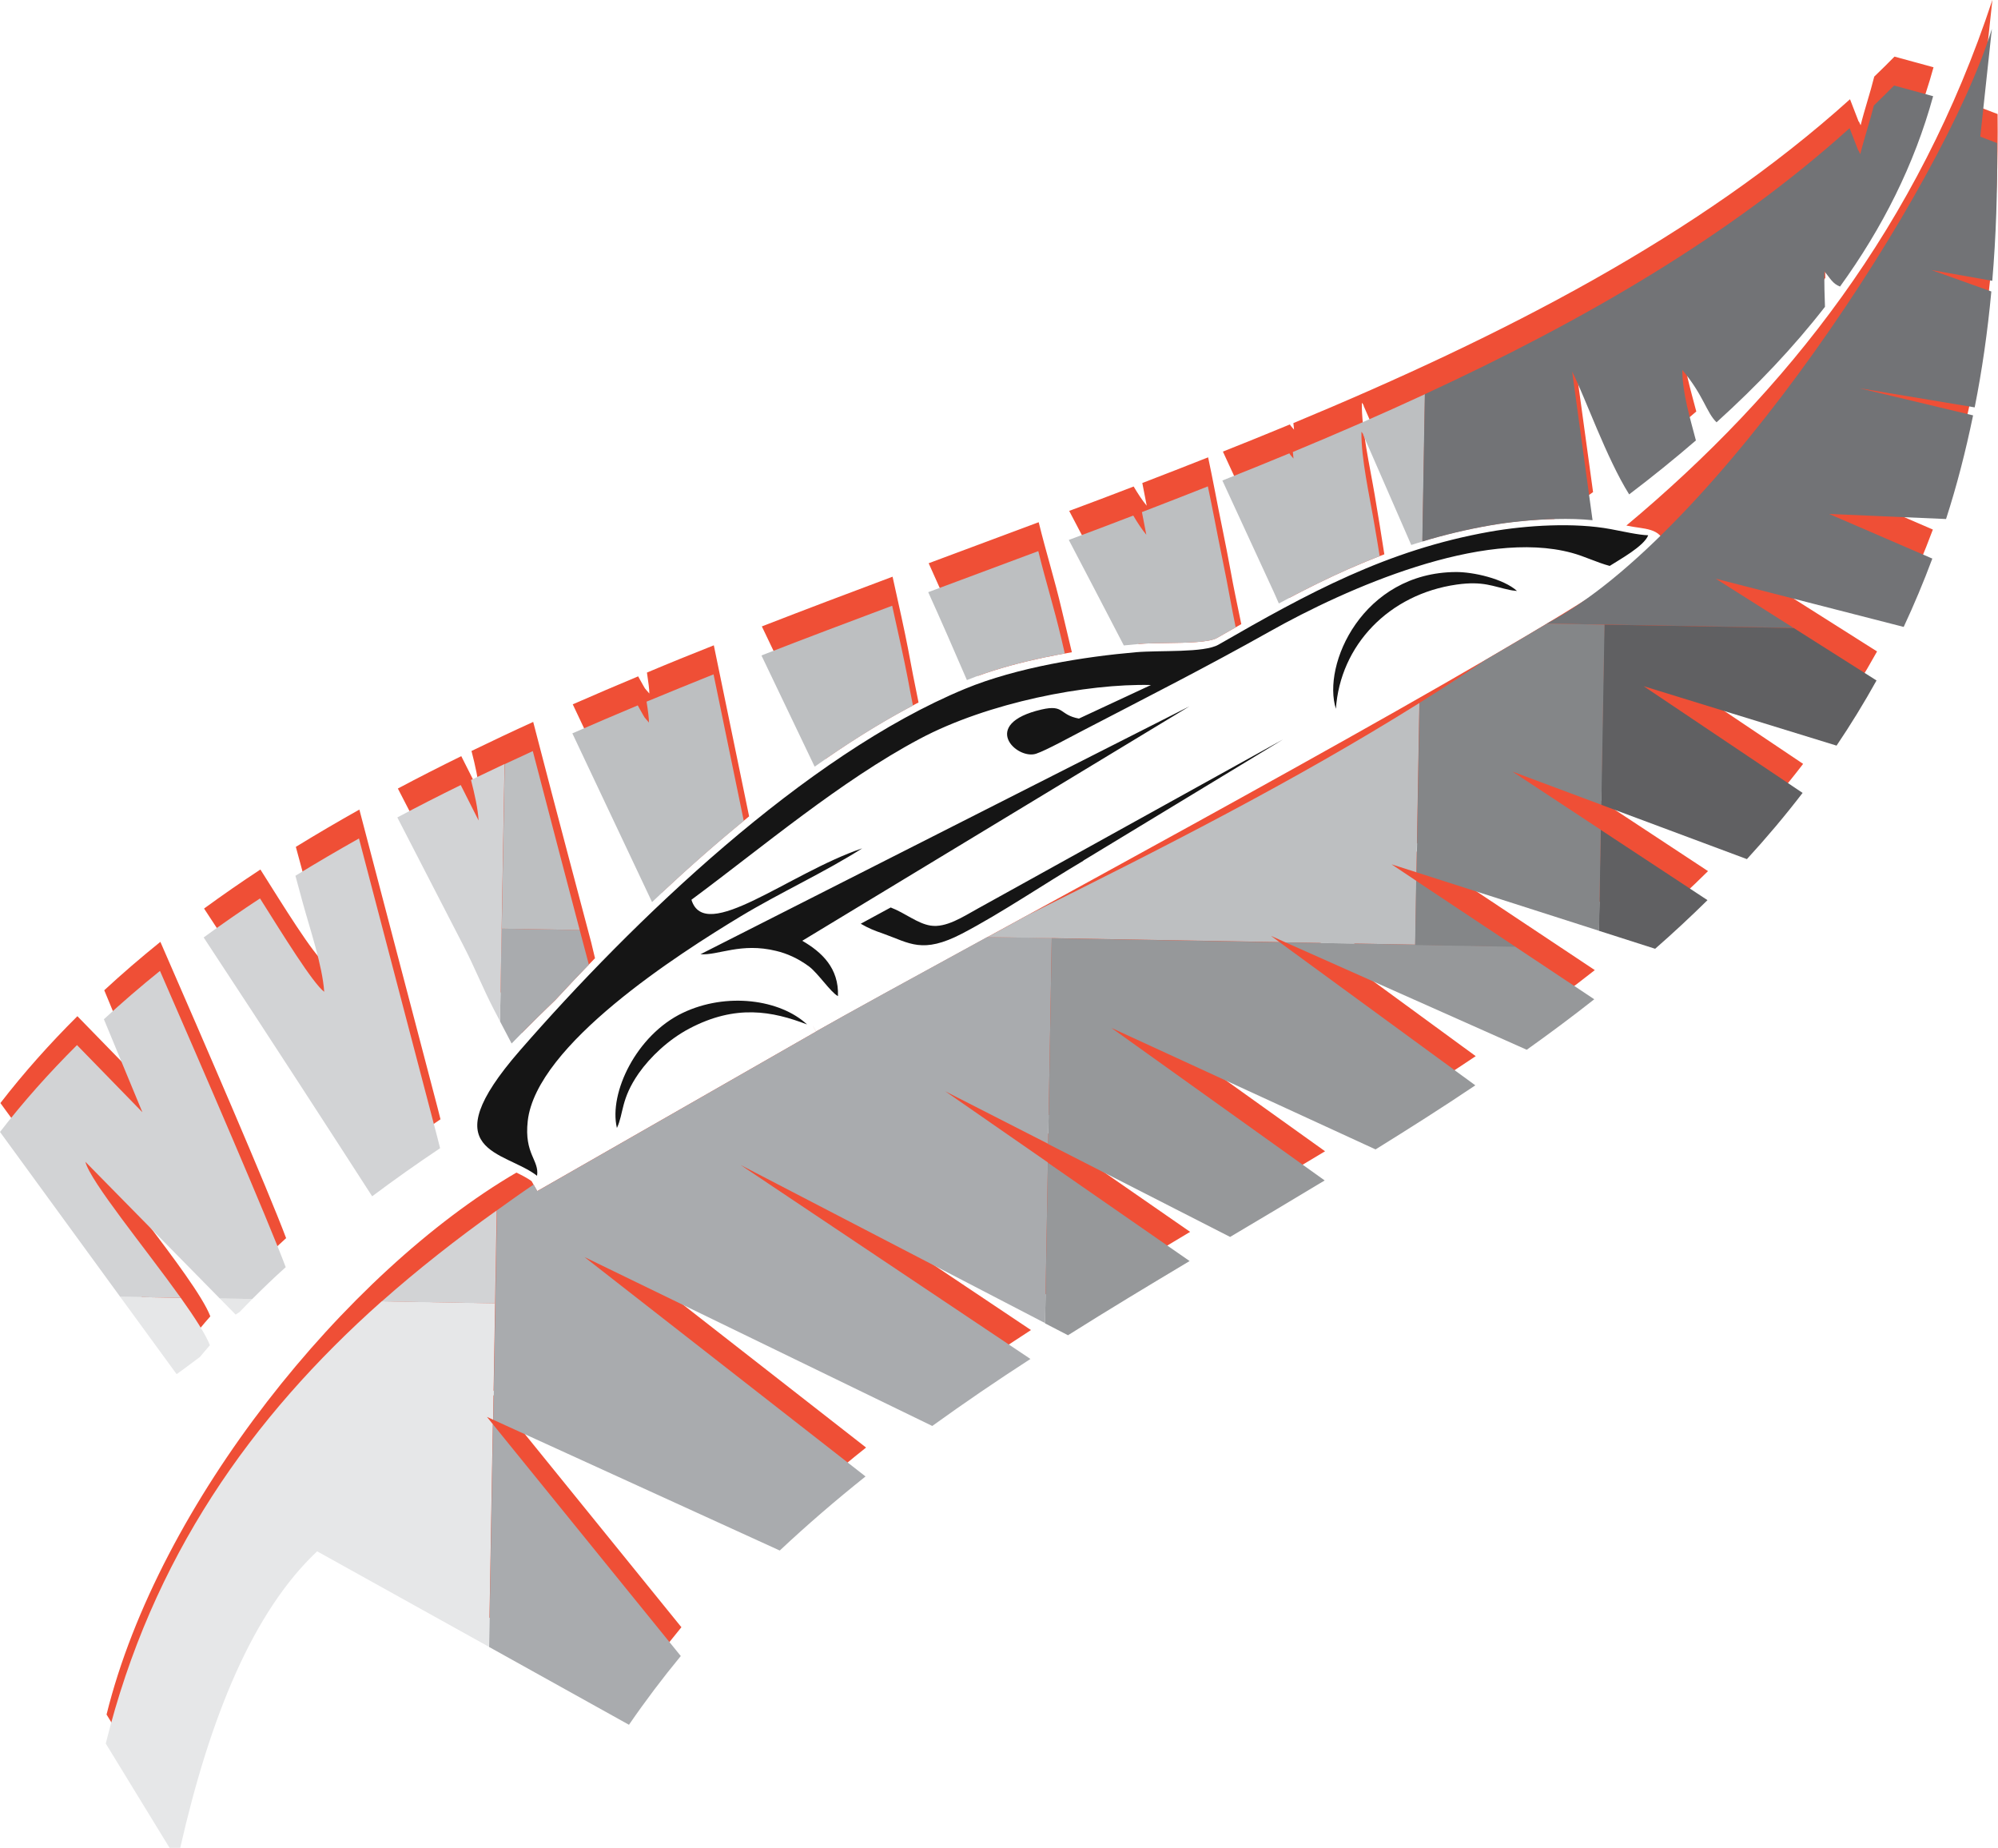 <?xml version="1.0" encoding="UTF-8"?>
<svg id="Layer_2" data-name="Layer 2" xmlns="http://www.w3.org/2000/svg" viewBox="0 0 150 138.74">
  <defs>
    <style>
      .cls-1 {
        fill: #727376;
      }

      .cls-1, .cls-2, .cls-3, .cls-4, .cls-5, .cls-6, .cls-7, .cls-8, .cls-9, .cls-10 {
        fill-rule: evenodd;
      }

      .cls-2 {
        fill: #151515;
      }

      .cls-3 {
        fill: #ef4f36;
      }

      .cls-4 {
        fill: #e6e7e8;
      }

      .cls-5 {
        fill: #bdbfc1;
      }

      .cls-6 {
        fill: #a9abae;
      }

      .cls-7 {
        fill: #848688;
      }

      .cls-8 {
        fill: #606062;
      }

      .cls-9 {
        fill: #96989a;
      }

      .cls-10 {
        fill: #d2d3d5;
      }
    </style>
  </defs>
  <g id="Layer_1-2" data-name="Layer 1">
    <path class="cls-3" d="m51.15,122.14l-14.55-17.95,21.98,10.03c2.07-1.94,4.22-3.79,6.44-5.56l-21.1-16.47,26.11,12.68c2.4-1.73,4.86-3.41,7.37-5.03l-21.76-14.56,24.58,12.76c3.01-1.9,6.07-3.74,9.13-5.57l-18.34-12.71,21.37,10.9c2.37-1.41,4.75-2.82,7.1-4.24l-16.01-11.45,19.83,9.12c2.53-1.57,5.04-3.16,7.49-4.81l-15.34-11.22,19.21,8.55c1.73-1.23,3.42-2.49,5.07-3.79l-15.23-10.13,19.8,6.35c1.35-1.18,2.66-2.39,3.93-3.65l-14.65-9.65,17.61,6.57c1.46-1.59,2.86-3.25,4.18-4.97l-11.93-8.01,14.48,4.46c1.06-1.57,2.06-3.2,3-4.89l-12.07-7.64,14.11,3.62c.77-1.65,1.49-3.36,2.15-5.13l-7.75-3.35,8.78.38c.8-2.47,1.47-5.07,2.03-7.78l-8.54-2.04,8.66,1.44c.55-2.76.97-5.66,1.25-8.7l-4.5-1.61,4.57.81c.28-3.28.4-6.73.36-10.34l-1.26-.48.87-8.09c-5.57,16.89-15.43,29.39-27.48,39.46,1.31.29,2.62.11,2.9,1.52l-.65.37-.38.22c-3.44,3.42-31.31,18.65-49.21,28.44-6.19,3.38-11.19,6.12-13.5,7.43l-.27-.48h0s.27.49.27.49l-20.28,11.6-.65.37-.37-.66-.05-.09c-.32-.23-.73-.44-1.14-.64-12.8,7.48-26.85,24.81-30.77,40.68l5.38,8.79c2.25-10.34,5.53-18.55,10.49-23.21l23.41,13.01c1.23-1.79,2.53-3.51,3.89-5.16h0ZM97.1,31.75c.02.2.04.37.05.5-.19-.23-.22-.23-.31-.39-1.67.69-3.34,1.37-5.03,2.04l3.5,7.59c.54,1.13,1,2.25,1.48,3.39,1.48-.78,2.94-1.5,4.43-2.16.89-.39,1.79-.76,2.71-1.11-.23-1.47-.44-2.79-.72-4.44-.36-2.13-1-4.93-.97-6.94.06.09.13.13.15.27l3.56,8.16c.26.66.55,1.32.85,1.97,1.61-.49,3.29-.89,5.06-1.2,1.47-.26,3.16-.43,4.83-.47.99-.67,1.96-1.34,2.91-2.02l-1.54-11.22c.95,1.87,2.58,6.52,4.28,9.22,1.74-1.32,3.41-2.67,5.01-4.05-.43-1.66-1.01-3.5-1.02-5.29,1.61,1.93,1.8,3.19,2.57,3.93,3.04-2.75,5.78-5.63,8.14-8.67-.03-.83-.06-1.73-.04-2.66.42.5.61.93,1.17,1.14,3.19-4.41,5.58-9.15,6.99-14.29-.98-.26-1.95-.54-2.93-.8-.5.5-1,1.01-1.52,1.5-.31,1.25-.75,2.54-1.02,3.65-.06-.09-.13-.33-.15-.27l-.65-1.68c-11.41,10.28-26.08,17.78-41.79,24.31h0Zm-11.34,4.51l.33,1.7c-.32-.38-.65-.88-.98-1.44-1.61.62-3.22,1.23-4.84,1.83,1.22,2.33,3.31,6.3,5.2,9.99h.03c.59-.05,1.32-.06,2.08-.07,1.54-.02,3.2-.05,3.78-.38.62-.35,1.23-.7,1.83-1.04-.32-1.54-.61-2.92-.77-3.83-.42-2.32-.84-4.2-1.23-6.27-.14-.73-.31-1.56-.49-2.42-1.64.65-3.29,1.29-4.95,1.93h0Zm-37.19,14.23c.11.72.18,1.26.18,1.57-.46-.55-.19-.14-.68-1-.06-.1-.11-.2-.16-.29-1.65.69-3.29,1.39-4.91,2.1l6.68,14.14c2.11-1.97,4.31-3.91,6.56-5.73l-2.65-12.84c-1.69.67-3.37,1.35-5.03,2.05h0Zm-13.17,5.89c.28,1.08.52,2.16.57,3.04l-1.34-2.66c-1.61.79-3.2,1.6-4.76,2.43l4.96,9.62c.9,1.74,1.4,3.08,2.3,4.82l2.05,3.91c.8-.81,1.64-1.64,2.52-2.48.95-1.03,1.94-2.08,2.97-3.13l-.28-1.17c-.53-2.02-2.5-9.39-4.36-16.57-1.56.71-3.1,1.44-4.63,2.18h0Zm-13.19,7.19c.18.67.36,1.33.54,1.99.52,1.91,1.49,4.75,1.62,6.72-.87-.66-3.11-4.3-4.82-7.01-1.45.95-2.86,1.93-4.23,2.93,4.86,7.37,10.06,15.41,12.65,19.43,1.64-1.23,3.34-2.43,5.1-3.61-.08-.31-.15-.6-.22-.87l-5.87-22.38c-1.62.91-3.21,1.84-4.77,2.8h0Zm-14.38,10.77l2.89,6.98-4.91-5.04c-2.07,2.06-4.01,4.23-5.78,6.52l13.26,18.18c.6-.42,1.15-.85,1.75-1.29.24-.3.5-.59.75-.88-1.12-2.94-8.84-11.72-9.35-13.77l11.28,11.47c.09-.06.19-.12.29-.19,1.09-1.15,2.25-2.27,3.47-3.38-1.38-3.67-6.11-14.61-9.44-22.24-1.45,1.17-2.86,2.38-4.21,3.63h0Zm49.37-27.31l4.76,9.95c2.32-1.61,4.67-3.05,7-4.25-.28-1.36-.55-2.73-.8-4.09-.24-1.25-.67-3.2-1.15-5.35-3.29,1.23-6.57,2.47-9.81,3.73h0Zm12.52-4.75c1.19,2.63,2.46,5.56,3.71,8.45,1.54-.56,3.2-1,4.88-1.36.72-.15,1.45-.29,2.16-.41l-.76-3.19c-.56-2.38-1.15-4.21-1.73-6.57-2.75,1.03-5.51,2.05-8.26,3.08h0Z"/>
    <path class="cls-4" d="m37.01,106.92l-.45-.56.46.21.15-8.74-8.51-.15c-9.81,8.72-17.27,19.27-20.72,33.2l4.79,7.83h.8c2.25-9.88,5.47-17.73,10.28-22.26l12.9,7.17.29-16.71h0Z"/>
    <path class="cls-4" d="m9.02,97.34l4.55.08c1.04,1.46,1.87,2.74,2.19,3.56-.25.29-.51.58-.75.88-.6.44-1.15.87-1.75,1.29l-4.24-5.81h0Zm7.48.13l2.44.04c-.32.33-.64.65-.96.98-.1.07-.2.13-.29.19l-1.19-1.21h0Z"/>
    <path class="cls-6" d="m51.11,124.31l-14.1-17.39-.29,16.71,10.5,5.84c1.23-1.79,2.53-3.51,3.89-5.16h0Zm-14.09-17.74l21.52,9.82c2.07-1.94,4.22-3.79,6.44-5.56l-21.1-16.47,26.11,12.68c2.4-1.73,4.86-3.41,7.37-5.03l-21.76-14.56,22.86,11.87.21-12.06-7.7-5.34,7.72,3.94.27-15.45-4.83-.08c-5.9,3.22-10.64,5.82-12.86,7.09l-.27-.48h0s.27.49.27.49l-20.04,11.47-.89.51-.28-.49c-1.01.68-1.77,1.23-2.75,1.93l-.28,15.72h0Z"/>
    <path class="cls-6" d="m43.51,69.81l-5.85-.1-.12,6.96.87,1.66c1.03-1.06,2.13-2.16,3.29-3.27.81-.87,1.64-1.76,2.51-2.65l-.69-2.6h0Z"/>
    <path class="cls-10" d="m37.29,90.86c-3.03,2.16-5.92,4.43-8.63,6.83l8.51.15.12-6.98h0Z"/>
    <path class="cls-10" d="m9.02,97.34l4.55.08c-2.69-3.76-6.79-8.73-7.16-10.21l10.09,10.26,2.44.04c.81-.81,1.64-1.61,2.51-2.39-1.38-3.67-6.11-14.61-9.44-22.24-1.45,1.17-2.86,2.38-4.21,3.63l2.89,6.98-4.91-5.04c-2.07,2.06-4.01,4.23-5.78,6.52l9.02,12.37h0Zm28.52-20.68l.34-19.31c-.84.4-1.68.8-2.52,1.2.28,1.08.52,2.16.57,3.04l-1.34-2.66c-1.61.79-3.2,1.6-4.76,2.43l4.96,9.62c.9,1.74,1.4,3.08,2.3,4.82l.45.86h0Zm-15.36-10.92c.18.67.36,1.33.54,1.99.52,1.91,1.49,4.75,1.62,6.72-.87-.66-3.11-4.3-4.82-7.01-1.45.95-2.86,1.93-4.23,2.93,4.86,7.37,10.06,15.41,12.65,19.43,1.64-1.23,3.34-2.43,5.1-3.61-.08-.31-.15-.6-.22-.87l-5.87-22.38c-1.62.91-3.21,1.84-4.77,2.8h0Z"/>
    <path class="cls-5" d="m96.07,70.73l-.65-.48,1.09.49,9.74.17.08-4.79-1.86-1.24,1.87.6.22-12.71c-9.39,5.88-19.42,10.96-29.38,15.91l-2.41,1.32-.63.34,21.94.38h0Z"/>
    <path class="cls-5" d="m97.06,33.92c.02.2.04.37.05.5-.19-.23-.22-.23-.31-.39-1.67.69-3.34,1.37-5.03,2.04l3.5,7.59c.26.55.5,1.09.74,1.64,1.74-.94,3.47-1.8,5.22-2.58.77-.34,1.56-.67,2.35-.97-.12-.76-.25-1.53-.4-2.4-.36-2.13-1-4.93-.97-6.94.06.09.13.13.15.27l3.56,8.16.03.07c.28-.09.56-.18.84-.26l.19-11.06c-3.24,1.5-6.55,2.94-9.9,4.33h0Zm-48.11,33.79l-5.98-12.66c1.62-.71,3.26-1.41,4.91-2.1.05.09.1.19.16.29.49.86.22.44.68,1,0-.31-.06-.84-.18-1.57,1.66-.69,3.34-1.37,5.03-2.05l2.27,11c-2.37,1.94-4.68,4-6.88,6.09h0Zm-5.43,2.1l-5.85-.1.22-12.35c.7-.33,1.4-.65,2.11-.98,1.3,5.01,2.65,10.12,3.52,13.43h0Zm42.21-31.37l.33,1.7c-.32-.38-.65-.88-.98-1.44-1.61.62-3.22,1.23-4.84,1.83.99,1.9,2.56,4.88,4.13,7.92.39-.04.77-.07,1.14-.11.59-.05,1.32-.06,2.08-.07,1.54-.02,3.2-.05,3.78-.38.47-.27.94-.53,1.4-.8-.15-.74-.28-1.39-.37-1.89-.42-2.32-.84-4.2-1.23-6.27-.14-.73-.31-1.56-.49-2.42-1.64.65-3.29,1.29-4.95,1.93h0Zm-28.56,10.77l3.99,8.34c2.44-1.73,4.92-3.29,7.38-4.59-.14-.71-.28-1.42-.41-2.14-.24-1.25-.67-3.2-1.15-5.35-3.29,1.23-6.57,2.47-9.81,3.73h0Zm12.52-4.75c.94,2.07,1.92,4.32,2.9,6.59,1.76-.71,3.74-1.26,5.72-1.68.54-.11,1.09-.22,1.63-.32l-.26-1.11c-.56-2.38-1.15-4.21-1.73-6.57-2.75,1.03-5.51,2.05-8.26,3.08h0Z"/>
    <path class="cls-9" d="m78.46,99.34l1.72.89c3.01-1.9,6.07-3.74,9.13-5.57l-10.64-7.38-.21,12.06h0Zm.24-13.46l13.65,6.97c2.37-1.41,4.75-2.82,7.1-4.24l-16.01-11.45,19.83,9.12c2.53-1.57,5.04-3.16,7.49-4.81l-14.69-10.74-17.11-.3-.27,15.45h0Zm17.81-15.14l18.11,8.06c1.73-1.23,3.42-2.49,5.07-3.79l-5.97-3.97-17.22-.3h0Z"/>
    <path class="cls-1" d="m134.66,47.14l-5.85-3.7,14.11,3.62c.77-1.65,1.49-3.36,2.15-5.13l-7.75-3.35,8.78.38c.8-2.47,1.47-5.07,2.03-7.78l-8.54-2.04,8.66,1.44c.55-2.76.97-5.66,1.25-8.7l-4.5-1.61,4.57.81c.28-3.28.4-6.73.36-10.34l-1.26-.48.87-8.09c-3.59,11.71-20.82,38.08-33.42,44.64l18.53.32h0Z"/>
    <path class="cls-1" d="m119.56,39.04l-1.53-11.15c.95,1.87,2.58,6.52,4.28,9.22,1.74-1.32,3.41-2.67,5.01-4.05-.43-1.66-1.01-3.5-1.02-5.29,1.61,1.92,1.8,3.19,2.57,3.93,3.04-2.75,5.78-5.63,8.14-8.67-.03-.83-.06-1.73-.04-2.66.42.5.61.93,1.17,1.14,3.19-4.41,5.58-9.15,6.99-14.29-.98-.26-1.95-.54-2.93-.8-.5.5-1,1-1.52,1.5-.31,1.25-.75,2.54-1.02,3.65-.06-.09-.13-.33-.15-.27l-.65-1.68c-8.97,8.09-19.96,14.45-31.89,19.97l-.19,11.06c1.62-.49,3.31-.9,5.09-1.21,1.51-.26,3.26-.44,4.99-.48.92-.02,1.84,0,2.71.09h0Z"/>
    <path class="cls-8" d="m120.04,69.87l4.22,1.35c1.35-1.18,2.66-2.4,3.93-3.65l-8.02-5.28-.13,7.58h0Zm.17-9.46l10.94,4.08c1.46-1.59,2.86-3.25,4.18-4.97l-11.93-8.01,14.48,4.46c1.06-1.57,2.06-3.2,3-4.89l-6.22-3.94-14.22-.25-.24,13.52h0Z"/>
    <path class="cls-7" d="m113.77,71.07l-7.45-4.95-.08,4.82,7.53.13h0Zm-7.43-5.59l13.71,4.39.13-7.58-6.63-4.37,6.67,2.49.24-13.52-4.32-.08c-1.41.85-2.96,1.76-4.62,2.73-1.63,1.1-3.28,2.18-4.95,3.22l-.22,12.71h0Z"/>
    <path class="cls-2" d="m40.32,88.26c.18-1.18-.98-1.62-.7-4.11.64-5.73,11.35-12.56,15.98-15.36,2.95-1.78,6.4-3.36,9.13-5.11-5.51,1.87-11.8,7.19-12.82,3.86,5.37-3.98,11.18-8.91,17.14-12.08,5.13-2.73,12.54-4.16,17.36-4.04l-5.41,2.52c-1.51-.28-1.07-1.08-2.81-.68-4.67,1.09-1.87,3.79-.41,3.32.78-.26,2.71-1.33,3.55-1.76,4.79-2.49,9.23-4.74,14-7.42,5.81-3.27,15.96-7.72,22.67-5.9.94.25,1.9.73,2.85.98.71-.46,2.57-1.47,2.89-2.3-.73-.02-1.9-.29-2.81-.46-2.71-.51-6.31-.3-9.12.2-7.68,1.37-13.56,4.57-20.33,8.47-1.09.63-4.36.41-6.21.57-3.8.33-8.89,1.12-12.83,2.75-11.99,4.96-24.96,17.44-33.42,27.16-6.7,7.7-1.14,7.49,1.3,9.39h0Zm6-3.6c.51-1.09.28-2.15,1.63-4.09.87-1.24,2.25-2.54,3.78-3.35,3.51-1.86,6.27-1.31,8.86-.32-2.02-1.88-6.04-2.44-9.33-.87-3.48,1.66-5.56,6.01-4.95,8.62h0Zm53.97-31.42c.32-4.82,4-8.64,9.07-9.36,2-.28,2.7.14,4.01.41.05.01.12.02.17.03.05,0,.13.02.17.02.04,0,.12.02.18.02-1.02-.92-3.29-1.43-4.59-1.42-6.99.04-10.08,6.96-9,10.29h0Zm-18.96,11.36l14.99-9.09-22.89,12.68c-1.17.65-2.41,1.47-3.57,1.29-1-.16-1.89-.94-2.99-1.36l-2.25,1.22c.6.35,1.01.51,1.73.76,1.94.69,2.9,1.53,5.88-.02,2.95-1.54,6.18-3.74,9.11-5.47h0Zm-18.42,10.17c.08-2.11-1.23-3.31-2.68-4.15l29.07-17.6-36.71,18.61c1.33.1,3.03-.9,5.68-.25.8.19,1.63.55,2.47,1.17.68.51,1.61,1.92,2.16,2.22h0Z"/>
  </g>
</svg>